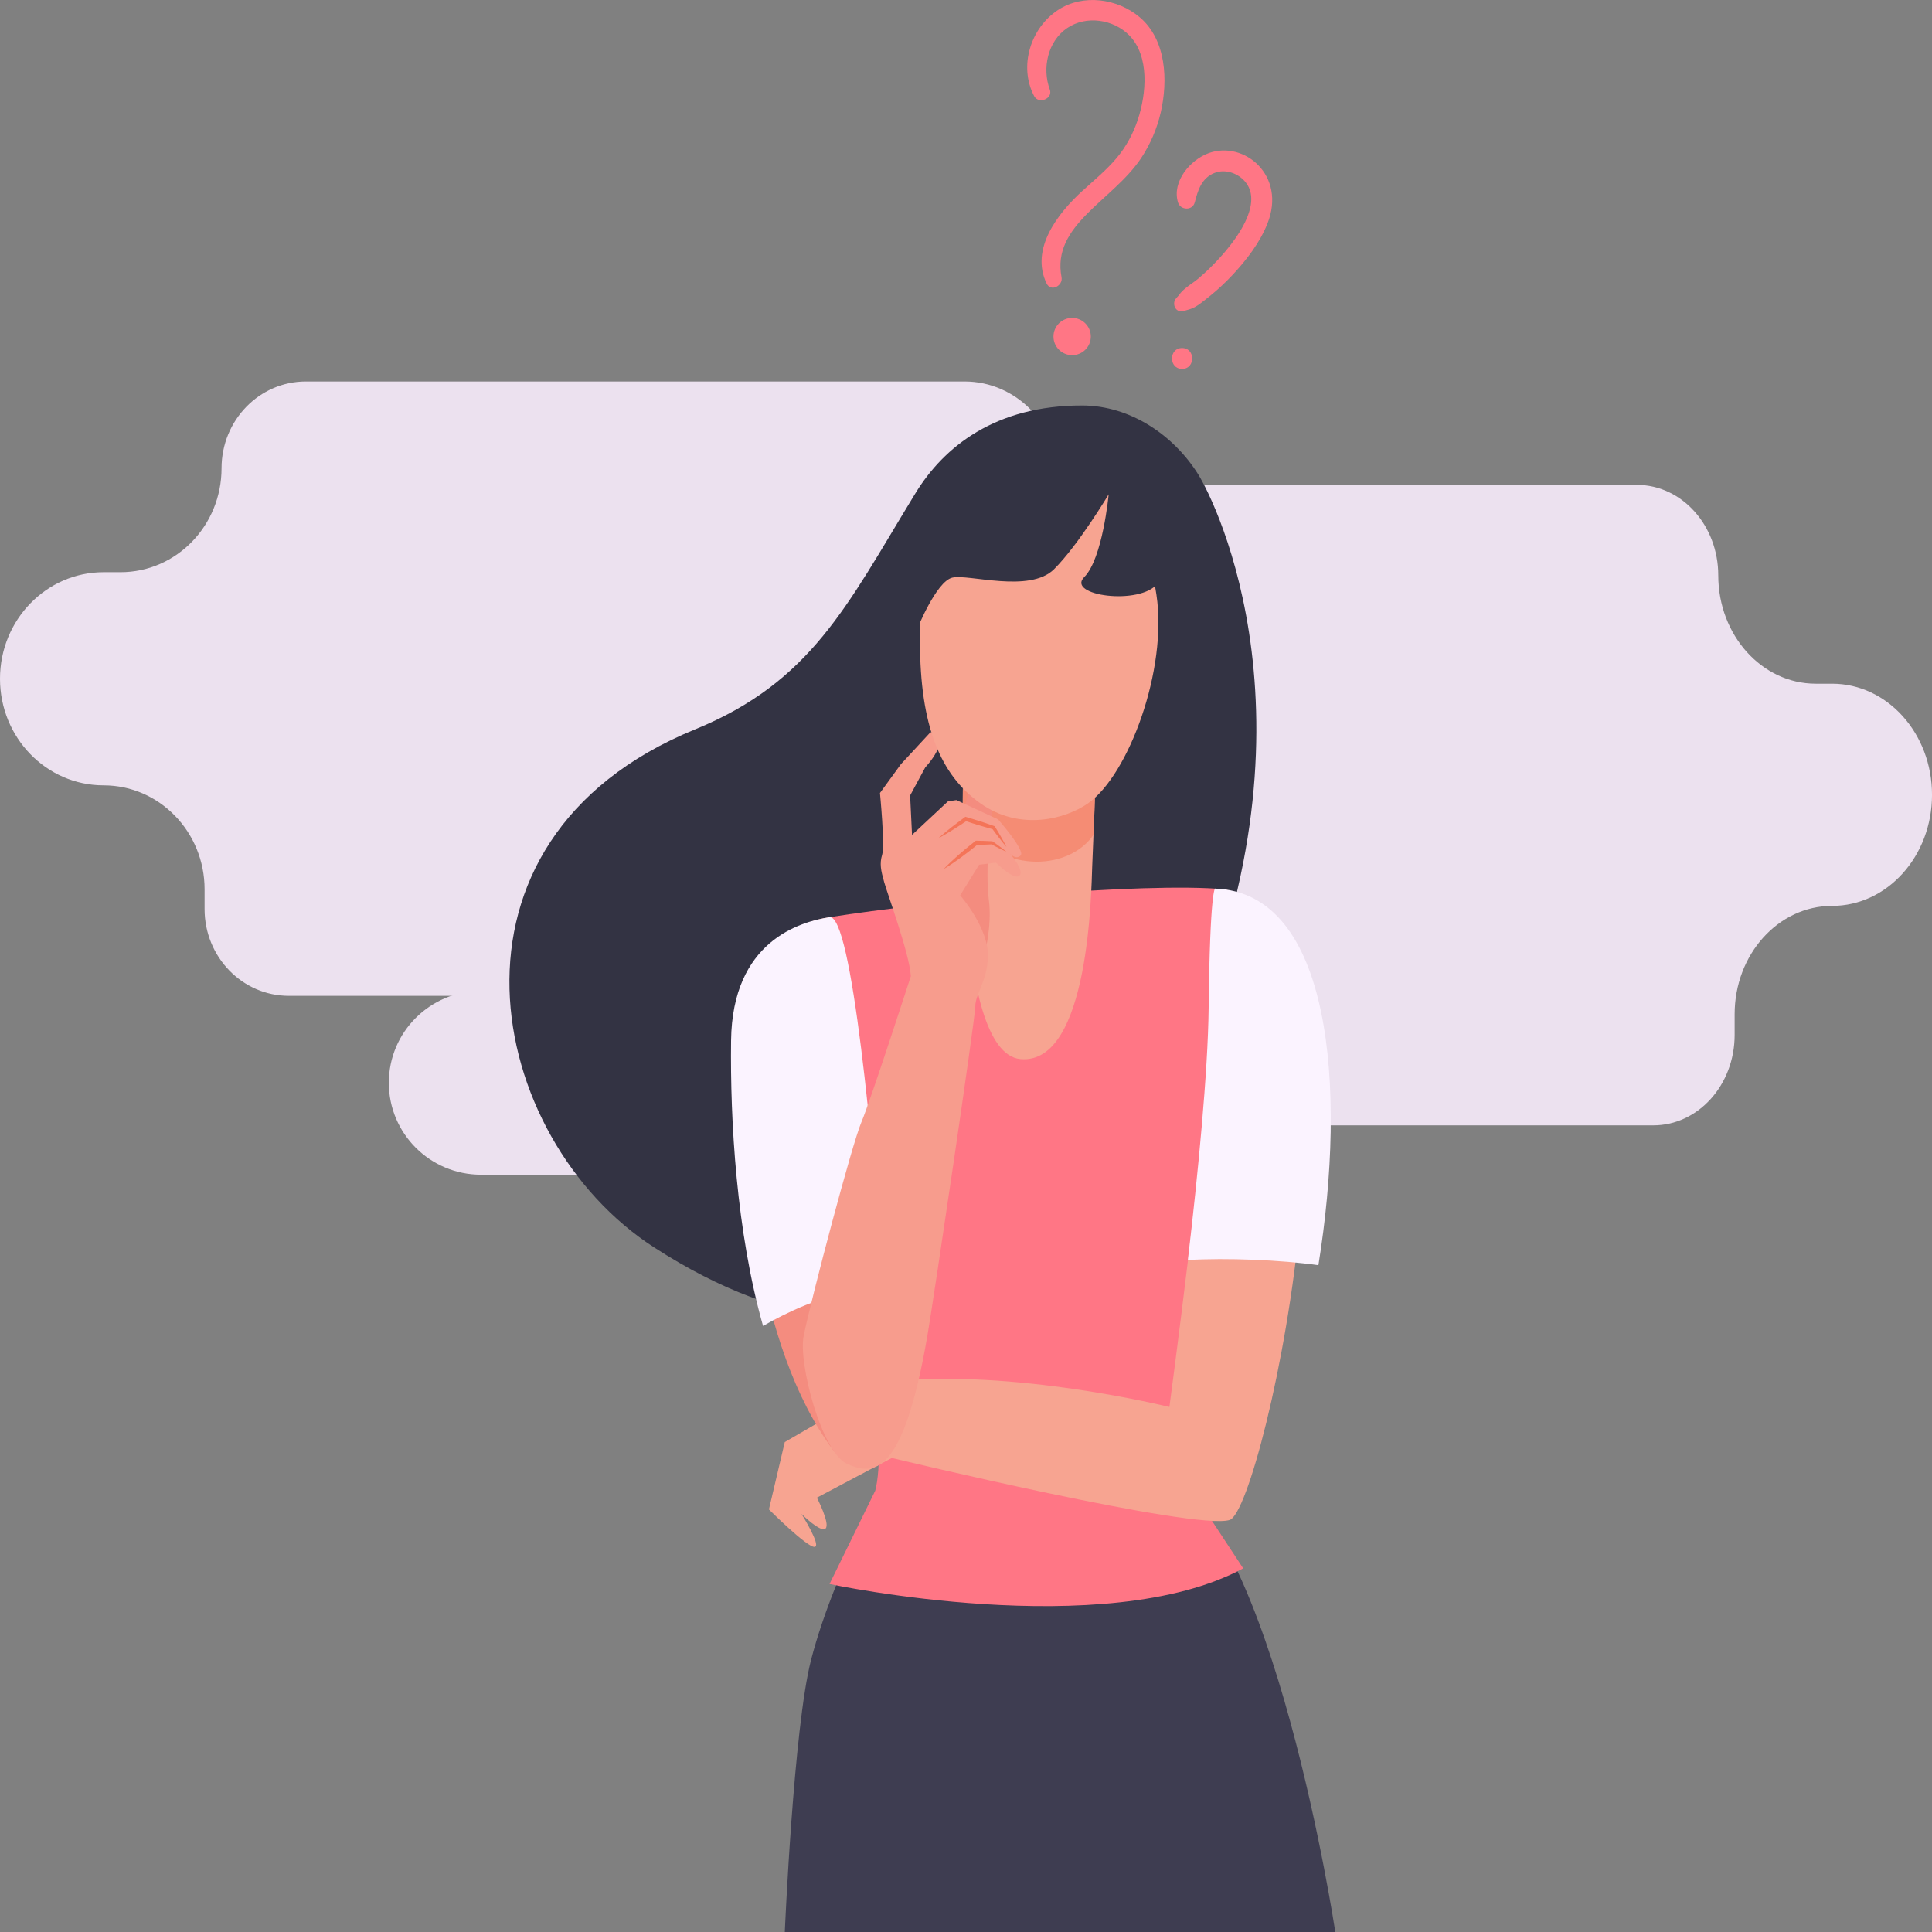 <svg width="151" height="151" viewBox="0 0 151 151" fill="none" xmlns="http://www.w3.org/2000/svg">
  <rect x="0" y="0" width="151" height="151" fill="#808080" stroke="none"/>
  <g clip-path="url(#clip0_971_1925)">
  <path d="M87.902 91.811H37.593C33.615 91.811 30.39 88.596 30.39 84.63C30.39 80.663 33.615 77.448 37.593 77.448H87.9C91.878 77.448 95.102 80.663 95.102 84.63C95.102 88.596 91.878 91.811 87.9 91.811H87.902Z" fill="#ECE1EF"/>
  <path d="M75.384 44.91C79.434 44.91 82.717 41.532 82.717 37.363C82.717 33.197 79.434 29.816 75.384 29.816H23.905C20.267 29.816 17.316 32.852 17.316 36.595C17.316 41.082 13.781 44.721 9.42 44.721H8.095C3.624 44.721 0 48.45 0 53.05C0 57.651 3.624 61.38 8.095 61.38C12.456 61.38 15.99 65.018 15.99 69.505V71.053C15.99 74.797 18.939 77.832 22.58 77.832H76.426C80.896 77.832 84.52 74.103 84.52 69.503V69.495C84.52 64.898 80.9 61.173 76.434 61.173C72.069 61.173 71.599 44.908 75.386 44.908L75.384 44.91Z" fill="#ECE1EF"/>
  <path d="M84.883 62.113V60.987C84.883 56.926 81.921 53.632 78.269 53.632C74.361 53.632 71.193 50.11 71.193 45.765C71.193 41.421 74.361 37.898 78.269 37.898H127.938C131.448 37.898 134.295 41.064 134.295 44.966C134.295 49.645 137.706 53.436 141.913 53.436H143.193C147.507 53.436 151.002 57.324 151.002 62.119C151.002 66.913 147.507 70.802 143.193 70.802C138.985 70.802 135.575 74.595 135.575 79.272V80.886C135.575 84.791 132.73 87.954 129.218 87.954H77.264C72.951 87.954 69.455 84.066 69.455 79.272V79.263C69.455 74.473 72.949 70.589 77.258 70.589C81.47 70.589 84.883 66.794 84.883 62.111V62.113Z" fill="#ECE1EF"/>
  <path d="M93.381 15.817C93.623 14.871 93.905 13.932 94.901 13.525C95.762 13.172 96.787 13.539 97.355 14.245C98.997 16.29 95.688 20.052 93.673 21.759C93.103 22.243 92.294 22.625 92.002 23.331C92.062 23.227 92.122 23.124 92.184 23.019C92.097 23.118 92.01 23.219 91.921 23.318C91.546 23.744 91.898 24.491 92.501 24.312C93.275 24.082 93.311 24.159 94.623 23.087C95.236 22.587 95.812 22.046 96.35 21.468C97.442 20.295 98.463 18.97 99.059 17.475C100.562 13.704 97.233 10.977 94.485 11.962C93.027 12.486 91.577 14.186 92.068 15.817C92.257 16.442 93.211 16.482 93.379 15.817H93.381Z" fill="#FF7685"/>
  <path d="M92.389 28.834C93.441 28.834 93.443 27.202 92.389 27.202C91.335 27.202 91.335 28.834 92.389 28.834Z" fill="#FF7685"/>
  <path d="M82.05 6.998C81.433 5.338 81.884 3.221 83.41 2.191C84.895 1.187 87.026 1.503 88.262 2.765C89.863 4.396 89.592 7.328 88.941 9.317C88.585 10.405 88.026 11.452 87.289 12.331C86.483 13.293 85.506 14.088 84.582 14.933C82.673 16.678 80.499 19.459 81.801 22.158C82.133 22.845 83.096 22.333 82.967 21.669C82.174 17.568 86.96 15.699 89.184 12.364C89.906 11.28 90.434 10.043 90.724 8.774C91.29 6.298 91.163 3.112 89.076 1.346C87.343 -0.12 84.657 -0.5 82.704 0.772C80.538 2.183 79.604 5.195 80.828 7.512C81.174 8.169 82.317 7.714 82.05 6.998Z" fill="#FF7685"/>
  <path d="M85.255 26.304C85.255 27.109 84.601 27.76 83.796 27.76C82.99 27.76 82.336 27.107 82.336 26.304C82.336 25.501 82.99 24.848 83.796 24.848C84.601 24.848 85.255 25.501 85.255 26.304Z" fill="#FF7685"/>
  <path d="M93.661 37.095C91.737 34.012 88.349 31.7 84.589 31.693C77.809 31.681 73.781 34.904 71.551 38.547C71.479 38.664 71.408 38.782 71.334 38.902C66.194 47.339 63.376 53.308 54.331 57.004C33.107 65.674 37.932 88.989 51.129 97.496C72.069 110.996 85.357 97.68 92.576 81.656C103.76 56.833 95.021 39.28 93.659 37.095H93.661Z" fill="#333343"/>
  <path d="M70.412 113.548C70.412 113.548 65.362 122.082 63.388 129.745C62.026 135.039 61.338 151 61.338 151H104.364C104.364 151 99.562 119.082 90.542 114.995C81.522 110.909 70.414 113.548 70.414 113.548H70.412Z" fill="#3E3D51"/>
  <path d="M95.686 69.507C89.438 68.922 72.518 70.448 64.842 71.687C63.744 71.865 70.162 109.829 68.408 116.505L64.835 123.8C64.835 123.8 86.351 128.409 97.166 122.579L91.122 113.383C92.199 108.464 100.48 69.957 95.686 69.509V69.507Z" fill="#FF7685"/>
  <path d="M75.303 59.654C75.303 59.654 74.371 82.311 79.768 82.776C85.166 83.24 85.293 69.433 85.363 67.737L85.738 58.508L75.303 59.654Z" fill="#F7A491"/>
  <g style="mix-blend-mode:multiply" opacity="0.5">
  <path d="M75.247 64.471C78.693 68.491 83.69 67.867 85.465 65.243L85.738 58.51L75.303 59.656C75.303 59.656 75.22 61.652 75.247 64.473V64.471Z" fill="#F47458"/>
  </g>
  <path d="M96.114 118.793C98.782 117.934 108.591 72.644 94.982 69.46C94.982 69.46 95.296 70.457 94.826 78.801C94.278 88.528 91.397 109.966 91.397 109.966C91.397 109.966 79.122 106.916 69.453 107.998L61.336 112.708L60.098 117.971C60.098 117.971 63.036 120.901 63.649 120.901C64.262 120.901 62.641 118.322 62.641 118.322C62.641 118.322 64.154 119.831 64.527 119.46C64.9 119.088 63.846 117.054 63.846 117.054L69.702 113.951C69.702 113.951 93.447 119.654 96.114 118.795V118.793Z" fill="#F7A491"/>
  <path d="M94.965 69.451C94.965 69.451 94.566 69.542 94.464 78.803C94.41 83.783 93.625 91.816 92.841 98.479C95.858 98.299 100.115 98.471 103.043 98.885C105.284 84.979 104.039 69.753 94.963 69.451H94.965Z" fill="#FBF3FF"/>
  <path d="M57.994 81.336C57.878 90.785 59.046 105.163 65.097 113.31C66.677 115.439 69.702 109.338 69.702 109.338C69.702 109.338 67.362 71.293 64.831 71.689C62.512 72.051 58.089 73.56 57.994 81.336Z" fill="#F48C7F"/>
  <path d="M69.099 100.744C68.242 89.548 66.583 71.415 64.831 71.687C62.512 72.049 57.234 73.558 57.139 81.334C57.062 87.578 57.555 96.3 59.638 103.631C61.524 102.551 64.322 101.223 66.544 101.072C67.407 101.027 68.254 100.895 69.097 100.744H69.099Z" fill="#FBF3FF"/>
  <path d="M75.724 61.919C75.724 61.919 75.438 62.749 75.241 63.864C75.044 64.979 75.481 66.071 74.628 67.165C73.773 68.258 76.906 74.797 76.906 74.797C76.906 74.797 77.567 72.392 77.283 70.314C76.997 68.237 77.36 63.11 77.788 62.685C78.215 62.259 75.728 61.919 75.728 61.919H75.724Z" fill="#F48C7F"/>
  <path d="M72.721 57.233L70.414 59.726L68.776 61.977C68.776 61.977 69.172 66.065 68.952 66.785C68.733 67.506 68.843 68.01 69.106 68.949C69.368 69.889 71.079 74.525 71.189 76.294C71.189 76.294 68.043 86.011 67.319 87.717C66.596 89.422 63.459 101.258 62.812 104.409C62.38 106.515 64.212 113.556 66.24 114.43C68.215 115.28 70.559 115.567 72.481 104.409C72.968 101.586 76.229 79.552 76.229 78.634C76.229 77.715 77.146 76.709 77.215 74.795C77.297 72.536 75.044 69.978 75.044 69.978L76.525 67.585L77.84 67.421C77.84 67.421 79.271 68.848 79.681 68.437C80.091 68.026 78.925 66.699 78.925 66.699C78.925 66.699 79.385 67.246 79.77 66.862C80.153 66.48 78.006 64.041 78.006 64.041L74.75 62.532L74.092 62.631L71.282 65.255L71.133 62.173L72.317 59.976C72.317 59.976 74.51 57.669 72.723 57.231L72.721 57.233Z" fill="#F79C8D"/>
  <path d="M78.662 66.569C78.559 66.525 78.457 66.478 78.356 66.43C78.254 66.383 78.155 66.331 78.053 66.284C77.952 66.234 77.855 66.182 77.755 66.131C77.656 66.079 77.556 66.028 77.459 65.974L77.523 65.993C77.322 66.003 77.121 66.013 76.921 66.019C76.72 66.025 76.519 66.03 76.318 66.032L76.419 65.997C75.997 66.344 75.564 66.68 75.121 67.006C74.9 67.167 74.676 67.326 74.448 67.481C74.22 67.634 73.99 67.787 73.752 67.927C73.941 67.725 74.139 67.535 74.338 67.345C74.537 67.157 74.742 66.973 74.947 66.792C75.361 66.432 75.784 66.083 76.215 65.745L76.26 65.707H76.316C76.517 65.712 76.718 65.716 76.918 65.722C77.119 65.728 77.32 65.739 77.521 65.749H77.562L77.585 65.767C77.678 65.829 77.77 65.893 77.859 65.959C77.95 66.025 78.041 66.088 78.13 66.156C78.219 66.224 78.31 66.288 78.397 66.358C78.486 66.426 78.573 66.496 78.66 66.569H78.662Z" fill="#F47458"/>
  <path d="M78.662 66.197C78.561 66.081 78.465 65.964 78.37 65.846L78.088 65.489L77.813 65.127L77.544 64.762L77.614 64.816C77.43 64.768 77.25 64.715 77.066 64.663C76.883 64.613 76.701 64.558 76.519 64.504C76.156 64.394 75.794 64.281 75.436 64.161L75.575 64.14L75.028 64.504L74.473 64.857C74.284 64.971 74.1 65.088 73.91 65.198C73.721 65.309 73.529 65.416 73.334 65.522C73.498 65.373 73.663 65.231 73.833 65.09C74.001 64.948 74.173 64.814 74.344 64.675L74.864 64.275L75.392 63.882L75.452 63.837L75.531 63.86C75.895 63.967 76.256 64.079 76.618 64.194C76.798 64.254 76.978 64.312 77.159 64.374C77.339 64.436 77.517 64.496 77.697 64.56L77.747 64.578L77.767 64.613L78.001 65.001L78.229 65.394L78.451 65.79C78.523 65.924 78.596 66.057 78.662 66.195V66.197Z" fill="#F47458"/>
  <path d="M73.326 40.275C73.326 40.275 71.903 43.465 71.903 50.11C71.903 56.755 73.502 60.564 76.612 62.778C79.722 64.993 83.307 64.006 85.052 62.778C88.204 60.56 91.271 52.323 90.383 46.476C89.494 40.628 86.829 29.11 73.324 40.275H73.326Z" fill="#F7A491"/>
  <path d="M78.035 33.585C77.724 33.585 73.636 35.179 71.681 39.344C69.727 43.508 71.681 49.178 71.681 49.178C71.681 49.178 73.166 45.458 74.423 45.148C75.68 44.838 80.476 46.389 82.387 44.483C84.297 42.577 86.651 38.635 86.651 38.635C86.651 38.635 86.185 43.663 84.742 45.102C83.299 46.542 89.095 47.361 90.494 45.59C91.894 43.818 92.561 51.128 92.561 51.128C92.561 51.128 93.271 41.737 88.784 36.909C84.297 32.081 78.033 33.587 78.033 33.587L78.035 33.585Z" fill="#333343"/>
  </g>
  <defs>
  <clipPath id="clip0_971_1925">
  <rect width="151" height="151" fill="white"/>
  </clipPath>
  </defs>
  </svg>
